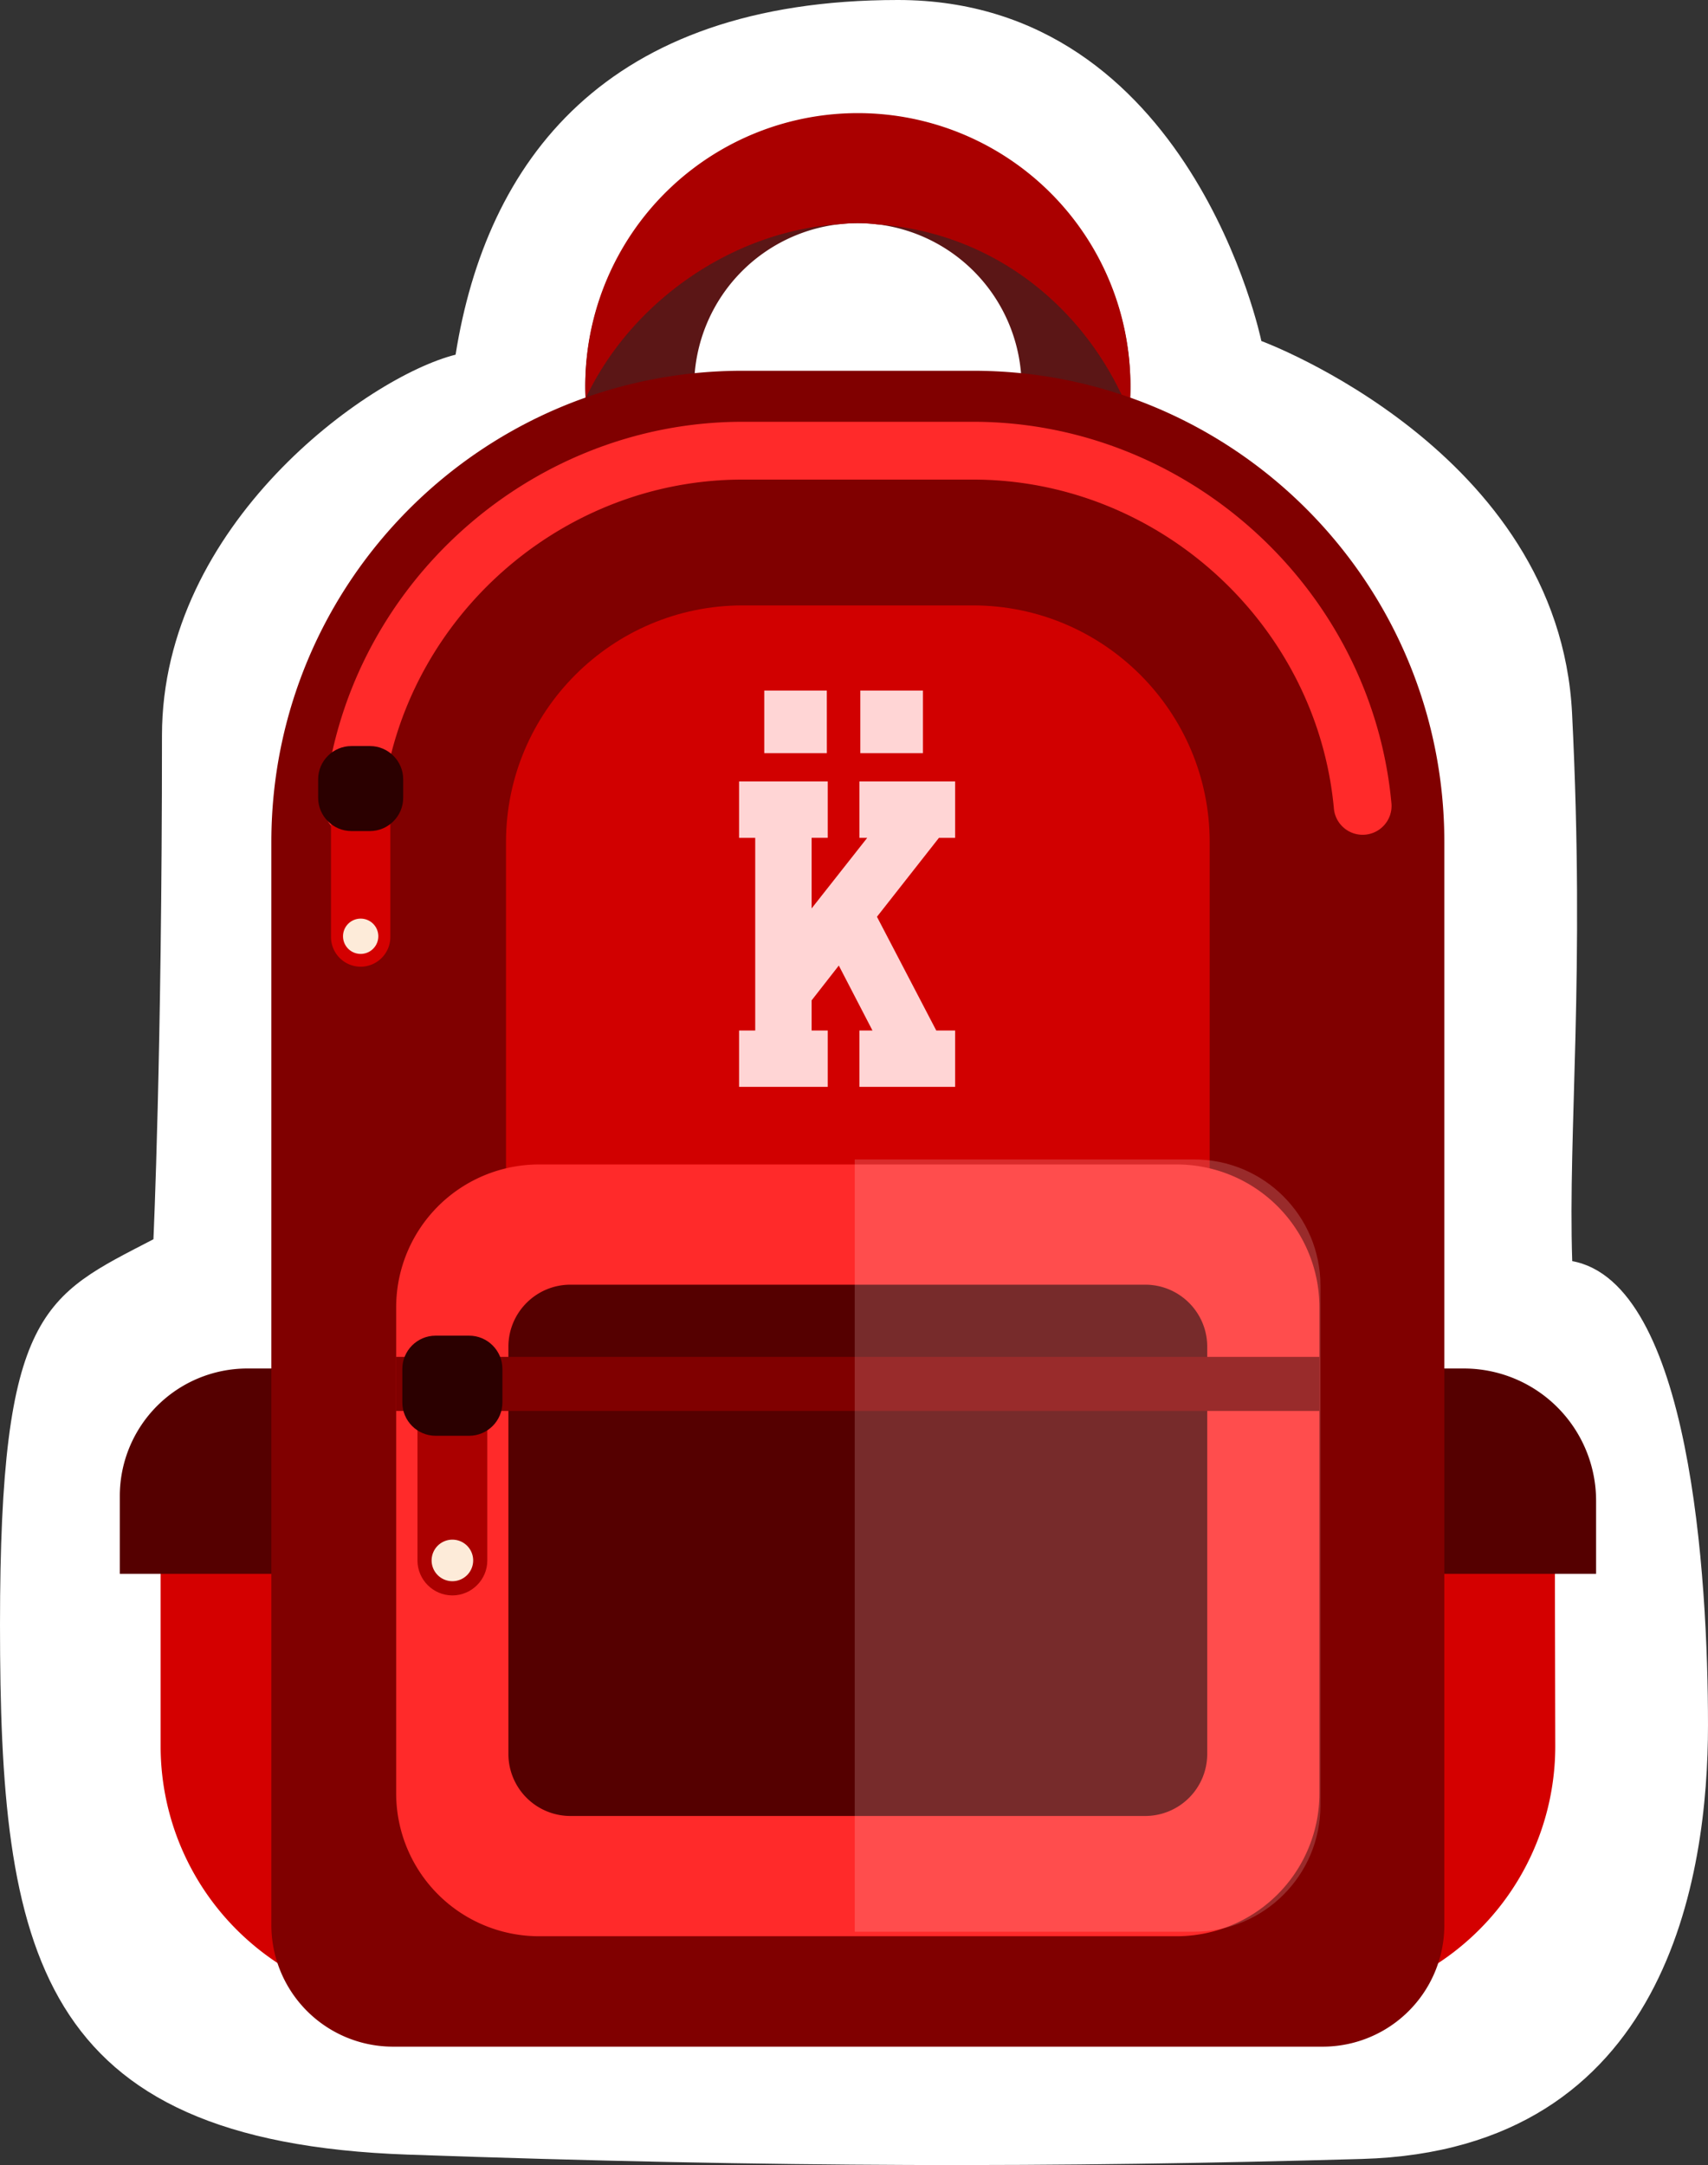 <svg xmlns="http://www.w3.org/2000/svg" viewBox="0 0 52.123 66.074" height="249.727" width="197"><rect x="0" y="0" width="52.123" height="66.074" fill="#333333" stroke="none"/><defs><clipPath id="a" clipPathUnits="userSpaceOnUse"><path d="M94.109 686.229h40.262v-66.763H94.109z"/></clipPath></defs><path d="M4.683 37.819C1.342 39.556 0 39.957 0 49.579c0 9.946 1.074 15.774 12.433 16.175 11.36.4 19.778.4 29.133.133 9.354-.267 10.557-8.691 10.557-13.235 0-4.543-.535-13.497-4.143-14.165-.133-4.01.396-8.697-.005-16.715-.4-8.018-9.482-11.365-9.482-11.365S36.354 0 27.4 0c-8.954 0-12.562 4.944-13.497 10.824-2.673.669-8.96 5.172-8.96 11.621 0 9.76-.261 15.374-.261 15.374z" fill="#fff"/><path d="M26.178 16.8a4.994 4.994 0 110-9.99 4.997 4.997 0 014.998 4.995c0 2.759-2.24 4.995-4.998 4.995m0-13.312a8.317 8.317 0 10.002 16.635 8.317 8.317 0 00-.002-16.635" fill="#5b1616"/><path d="M25.65 6.84c.173-.02.35-.03.528-.03.194 0 .384.014.573.036 3.587.24 6.436 2.577 7.707 5.728a8.318 8.318 0 10-16.597-.77c0 .12.004.238.01.356 1.391-2.96 4.497-5.122 7.778-5.32" fill="#a00"/><path d="M12.56 61.21a7.913 7.913 0 01-4.871-1.889 7.913 7.913 0 01-2.787-6.032V43.031l7.658-.019z" fill="#d40000"/><path d="M13.805 48.03v-6.266H7.548a3.892 3.892 0 00-3.892 3.891v2.375z" fill="#500"/><path d="M39.802 43.009h7.638l.022 10.28a7.913 7.913 0 01-2.793 6.038 7.918 7.918 0 01-4.867 1.883z" fill="#d40000"/><path d="M48.708 48.03V45.8a4.037 4.037 0 00-4.037-4.036h-6.114v6.266z" fill="#500"/><path d="M44.077 25.698v33.045a3.712 3.712 0 01-3.717 3.717H11.998a3.714 3.714 0 01-3.717-3.717V25.696c0-7.942 6.438-14.381 14.38-14.381h7.033c7.944 0 14.383 6.44 14.383 14.383" fill="maroon"/><path d="M15.442 55.298V25.696c0-3.98 3.239-7.22 7.22-7.22h7.032c3.982 0 7.222 3.24 7.222 7.222v29.6z" fill="#d10000"/><path d="M10.772 25.505a.882.882 0 01-.88-.96c.586-6.545 6.194-11.673 12.77-11.673h7.033c6.574 0 12.184 5.128 12.77 11.673a.882.882 0 01-1.756.157c-.506-5.644-5.344-10.066-11.014-10.066H22.66c-5.67 0-10.507 4.422-11.012 10.066a.882.882 0 01-.877.803M35.906 59.09H16.45a4.36 4.36 0 01-4.36-4.361V39.898a4.36 4.36 0 014.36-4.361h19.455a4.36 4.36 0 014.36 4.36V54.73a4.36 4.36 0 01-4.36 4.36" fill="#ff2a2a"/><path d="M15.515 53.528V41.099c0-1.045.848-1.893 1.893-1.893h17.54c1.046 0 1.893.848 1.893 1.893v12.428a1.893 1.893 0 01-1.893 1.893h-17.54a1.893 1.893 0 01-1.893-1.892" fill="#500"/><path d="M40.266 43.06H12.09v-1.65h28.176z" fill="maroon"/><g fill="#ffd5d5"><g clip-path="url(#a)" opacity=".2" transform="matrix(.353 0 0 -.353 -7.137 277.623)"><path d="M123.46 686.229H94.11v-66.763h29.352c6.025 0 10.91 4.885 10.91 10.91v44.943c0 6.025-4.885 10.91-10.91 10.91"/></g></g><path d="M10.101 28.597v-3.8c0-.498.408-.905.906-.905.497 0 .905.407.905.905v3.8a.908.908 0 01-.905.905.908.908 0 01-.906-.905" fill="#d40000"/><path d="M11.545 28.573a.538.538 0 11-1.077 0 .538.538 0 011.077 0" fill="#fdebd9"/><path d="M10.723 25.362h.567c.558 0 1.014-.456 1.014-1.014v-.566c0-.558-.456-1.014-1.014-1.014h-.567c-.557 0-1.014.456-1.014 1.014v.566c0 .558.457 1.014 1.014 1.014" fill="#2b0000"/><path d="M12.74 47.625V43.15c0-.586.48-1.065 1.065-1.065.586 0 1.066.48 1.066 1.065v4.474c0 .586-.48 1.065-1.066 1.065-.586 0-1.065-.48-1.065-1.065" fill="#a00"/><path d="M14.439 47.596a.634.634 0 11-1.267 0 .634.634 0 011.267 0" fill="#fdebd9"/><path d="M13.292 43.817h1.026c.558 0 1.014-.457 1.014-1.015v-1.026c0-.557-.456-1.014-1.014-1.014h-1.026c-.558 0-1.014.457-1.014 1.014v1.026c0 .558.456 1.015 1.014 1.015" fill="#2b0000"/><path d="M28.164 21.075h-1.91v1.91h1.91zm-2.932 0h-1.909v1.91h1.91zm3.915 4.494h-.493l-1.892 2.409 1.81 3.471h.575v1.72h-2.92v-1.72h.398l-1.027-1.982-.83 1.062v.92h.492v1.72h-2.706v-1.72h.493v-5.88h-.493v-1.721h2.706v1.72h-.492v2.155l1.697-2.154h-.238v-1.721h2.92z" fill="#ffd5d5"/></svg>